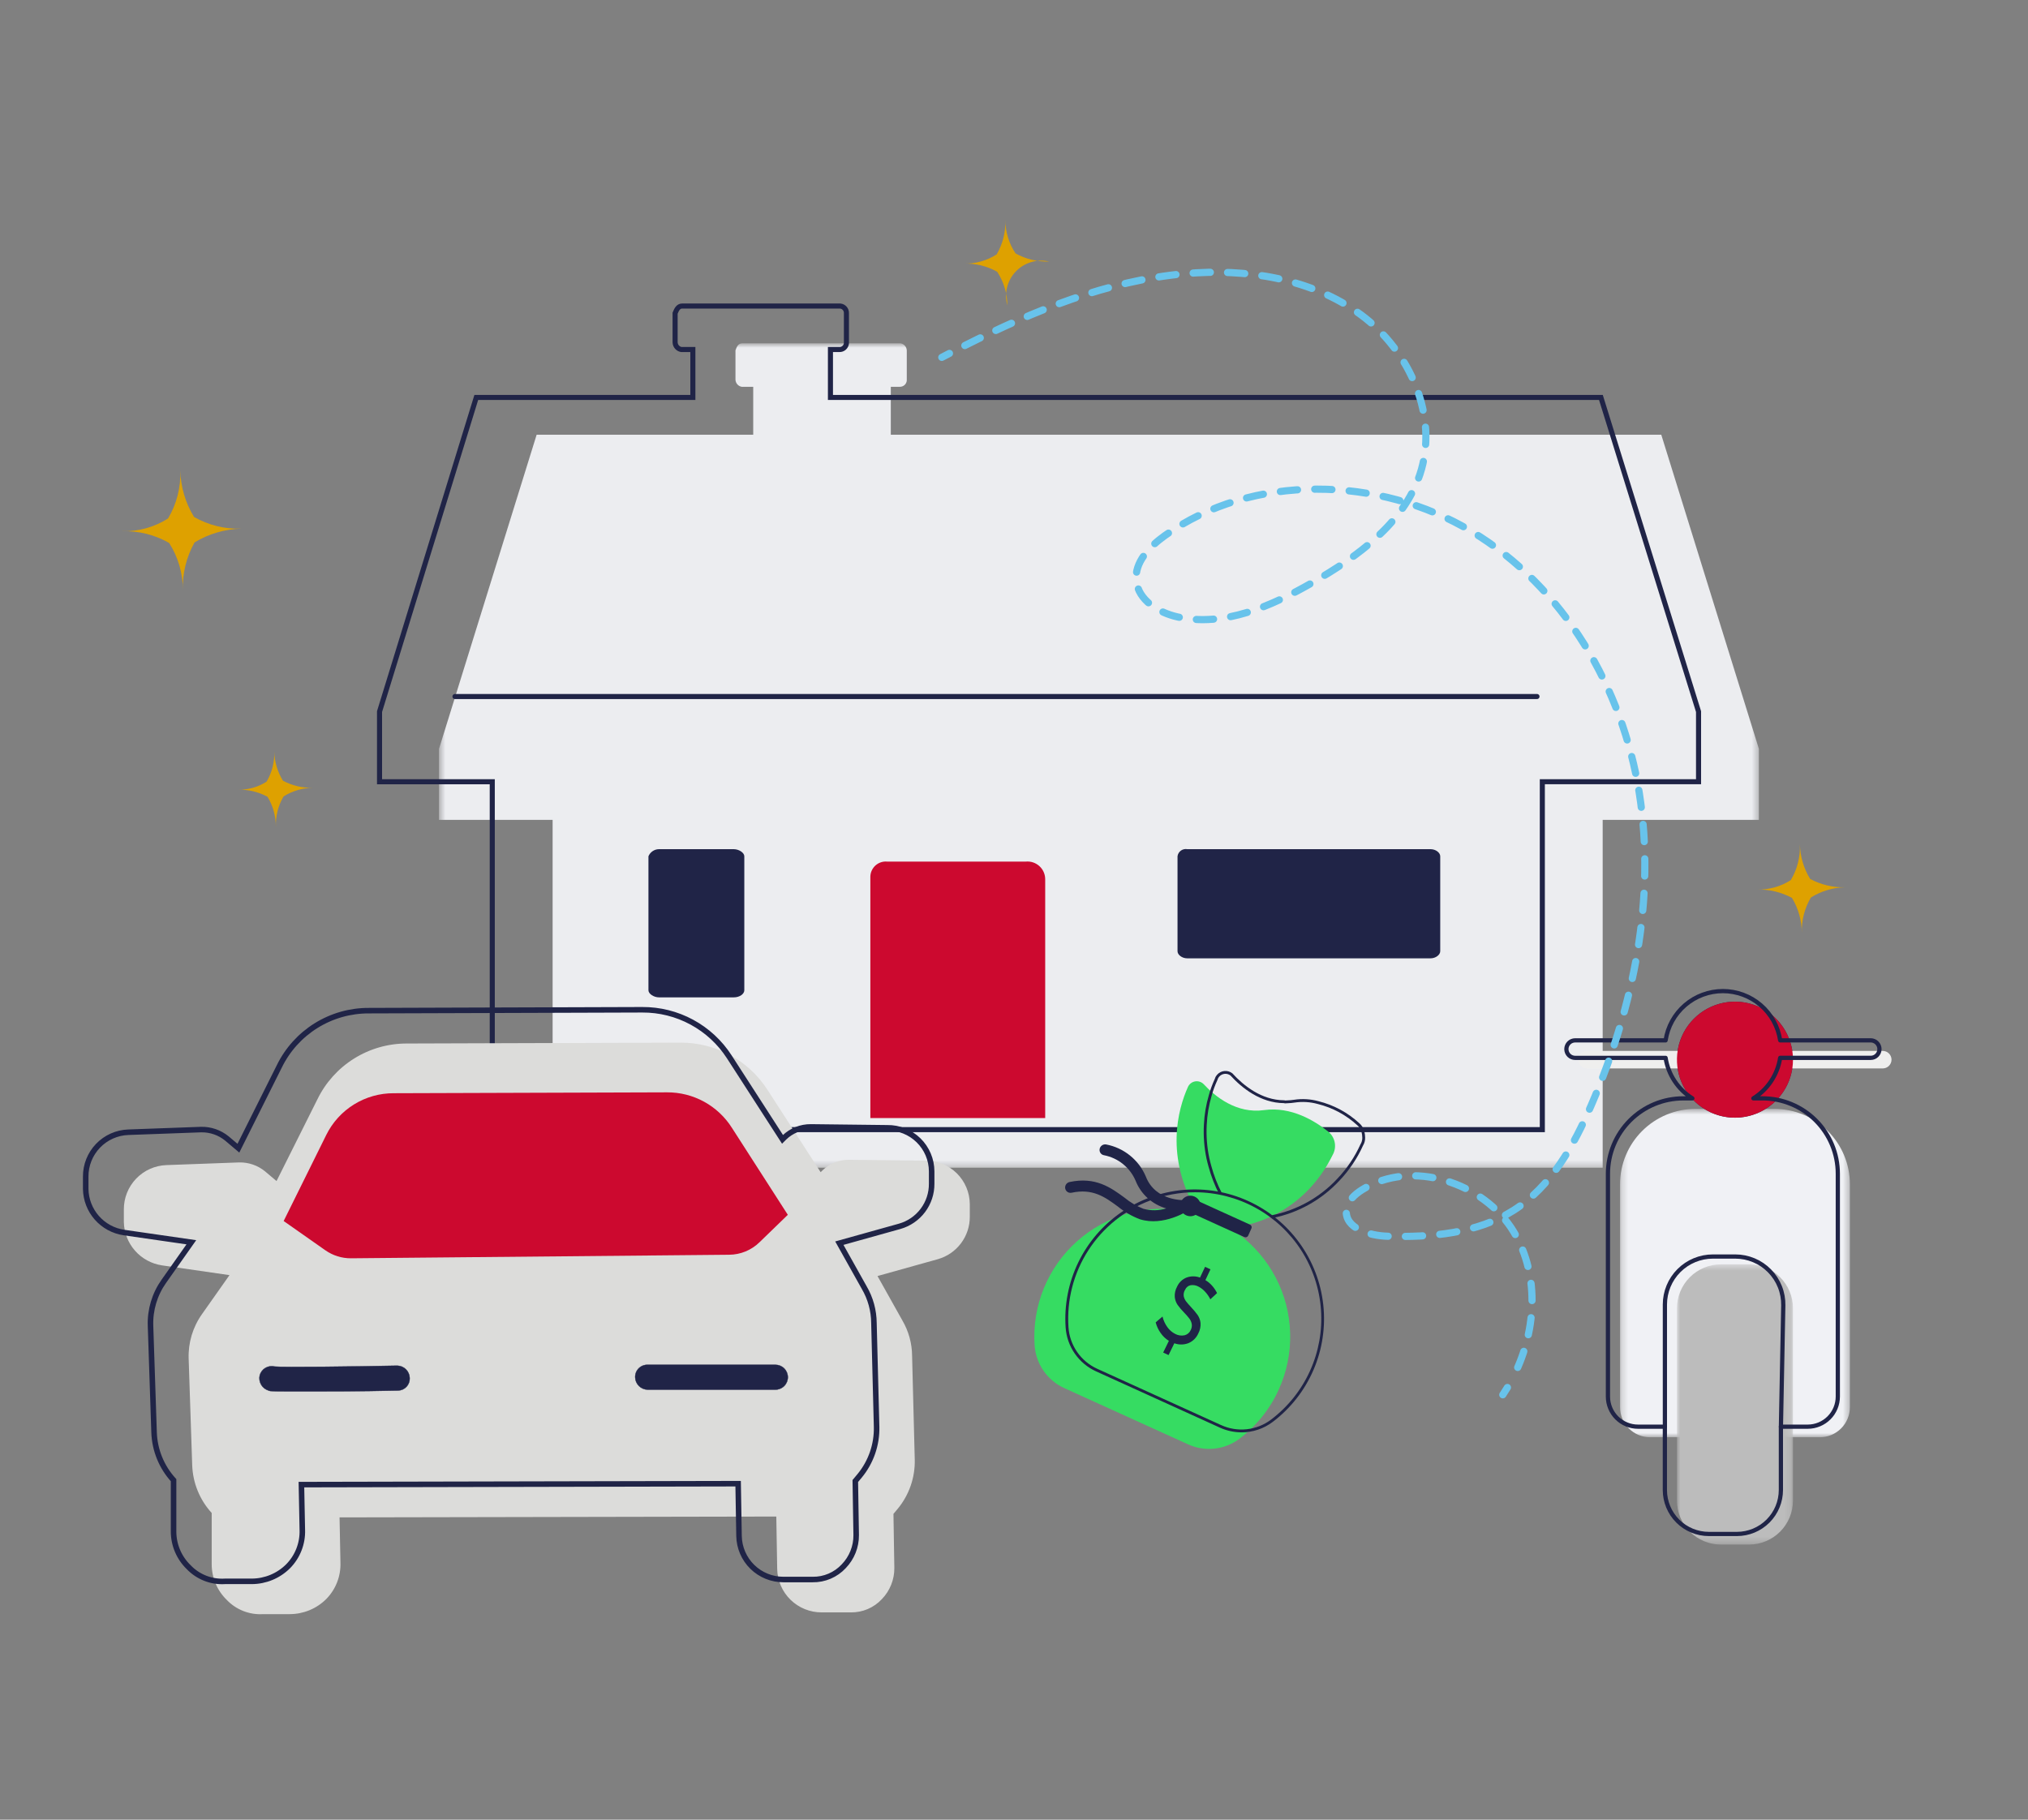 <svg width="312" height="280" viewBox="0 0 312 280" fill="none" xmlns="http://www.w3.org/2000/svg">
<rect x="0" y="0" width="312" height="280" fill="#808080" stroke="none"/>
<mask id="mask0_4_70" style="mask-type:luminance" maskUnits="userSpaceOnUse" x="0" y="0" width="312" height="280">
<path d="M312 0H0V280H312V0Z" fill="white"/>
</mask>
<g mask="url(#mask0_4_70)">
<mask id="mask1_4_70" style="mask-type:luminance" maskUnits="userSpaceOnUse" x="-24" y="0" width="360" height="280">
<path d="M336 0H-24V280H336V0Z" fill="white"/>
</mask>
<g mask="url(#mask1_4_70)">
<g opacity="0.96">
<mask id="mask2_4_70" style="mask-type:luminance" maskUnits="userSpaceOnUse" x="67" y="52" width="204" height="128">
<path d="M270.601 52.827H67.538V179.69H270.601V52.827Z" fill="white"/>
</mask>
<g mask="url(#mask2_4_70)">
<path d="M255.58 66.892H137.047V59.518H138.412C138.682 59.529 138.946 59.435 139.149 59.258C139.352 59.08 139.48 58.831 139.505 58.562V53.919C139.494 53.655 139.393 53.403 139.219 53.204C139.045 53.006 138.809 52.872 138.549 52.826H114.241C113.695 52.826 113.422 53.1 113.149 53.919V58.425C113.16 58.689 113.261 58.941 113.435 59.14C113.608 59.339 113.845 59.472 114.105 59.518H115.88V66.892H82.56L67.538 115.234V126.159H85.018V179.69H246.567V126.159H270.6V115.234L255.58 66.892Z" fill="#F0F1F5"/>
</g>
</g>
<path d="M246.294 61.157H127.761V53.783H129.126C129.396 53.794 129.66 53.7 129.863 53.523C130.066 53.345 130.194 53.096 130.219 52.827V48.184C130.23 47.914 130.136 47.65 129.959 47.447C129.781 47.244 129.532 47.116 129.263 47.091H104.955C104.409 47.091 104.136 47.501 103.863 48.184V52.69C103.874 52.954 103.975 53.206 104.149 53.405C104.322 53.603 104.559 53.737 104.819 53.783H106.594V61.157H73.274L58.389 109.5V120.288H75.732V173.819H237.281V120.287H261.315V109.5L246.294 61.157Z" stroke="#202447" stroke-width="0.78" stroke-miterlimit="10"/>
<path d="M69.996 107.177H236.461" stroke="#202447" stroke-width="0.78" stroke-linecap="round" stroke-linejoin="round"/>
<path d="M157.8 132.577H136.5C136.174 132.545 135.845 132.582 135.534 132.683C135.222 132.785 134.936 132.95 134.691 133.168C134.447 133.387 134.251 133.653 134.114 133.951C133.978 134.249 133.905 134.572 133.9 134.899V172.043H160.8V135.308C160.802 134.925 160.724 134.547 160.571 134.196C160.417 133.846 160.192 133.531 159.909 133.274C159.626 133.016 159.292 132.821 158.929 132.701C158.565 132.581 158.181 132.539 157.8 132.577Z" fill="#CC092F"/>
<path d="M182.657 130.665H220.074C220.894 130.665 221.574 131.211 221.574 131.757V146.369C221.574 146.916 220.892 147.462 220.074 147.462H182.657C181.838 147.462 181.157 146.916 181.157 146.369V131.757C181.179 131.585 181.237 131.419 181.325 131.27C181.414 131.121 181.532 130.991 181.672 130.889C181.813 130.787 181.972 130.714 182.142 130.676C182.311 130.637 182.486 130.634 182.657 130.665Z" fill="#202447"/>
<path d="M101.4 130.665H112.871C113.69 130.665 114.51 131.211 114.51 131.757V152.378C114.51 152.924 113.827 153.47 112.871 153.47H101.4C100.581 153.47 99.761 152.924 99.761 152.378V131.757C99.896 131.434 100.123 131.157 100.415 130.963C100.707 130.769 101.05 130.665 101.4 130.665Z" fill="#202447"/>
<path d="M119.431 233.357L119.568 241.415C119.602 243.203 120.336 244.905 121.613 246.157C122.891 247.408 124.608 248.108 126.396 248.105H130.9C131.796 248.117 132.684 247.941 133.507 247.588C134.331 247.236 135.071 246.714 135.68 246.057C136.917 244.775 137.603 243.059 137.591 241.278L137.455 232.947L138.138 232.129C139.873 230.016 140.793 227.351 140.732 224.618L140.323 208.641C140.311 206.72 139.794 204.835 138.823 203.177L135 196.35L144.286 193.756C145.71 193.352 146.961 192.491 147.849 191.307C148.737 190.123 149.211 188.68 149.2 187.2V185.287C149.195 184.398 149.013 183.52 148.666 182.701C148.32 181.883 147.814 181.142 147.18 180.52C146.545 179.898 145.793 179.408 144.968 179.078C144.143 178.748 143.261 178.584 142.372 178.597L130.628 178.46C129.098 178.442 127.624 179.032 126.528 180.099L126.255 180.371L118.061 167.671C116.619 165.437 114.637 163.602 112.298 162.337C109.958 161.072 107.338 160.417 104.679 160.433L62.618 160.569C59.742 160.557 56.922 161.358 54.481 162.88C52.041 164.401 50.081 166.581 48.826 169.169L42.544 181.734L40.769 180.234C39.653 179.323 38.249 178.839 36.809 178.867L25.609 179.278C23.843 179.34 22.171 180.087 20.947 181.362C19.723 182.636 19.044 184.338 19.054 186.105V188.017C19.082 189.647 19.687 191.215 20.763 192.44C21.838 193.666 23.313 194.47 24.926 194.709L35.305 196.209L31.071 202.218C29.661 204.209 28.942 206.606 29.023 209.044L29.569 225.433C29.657 228.17 30.721 230.786 32.569 232.807V240.726C32.573 241.745 32.78 242.754 33.179 243.692C33.578 244.63 34.16 245.479 34.891 246.189C35.608 246.94 36.482 247.524 37.449 247.901C38.416 248.279 39.455 248.44 40.491 248.373H44.591C46.691 248.367 48.703 247.533 50.191 246.052C50.916 245.316 51.484 244.44 51.859 243.477C52.235 242.514 52.411 241.485 52.376 240.452L52.239 233.488L119.431 233.357Z" fill="#DCDCDA"/>
<path d="M113.559 228.3L113.696 236.357C113.73 238.145 114.464 239.848 115.741 241.099C117.018 242.351 118.736 243.05 120.524 243.048H125.03C125.926 243.06 126.814 242.884 127.637 242.531C128.46 242.178 129.201 241.657 129.81 241C131.047 239.717 131.733 238.002 131.721 236.22L131.585 227.89L132.268 227.071C134.003 224.958 134.923 222.293 134.862 219.56L134.453 203.583C134.441 201.662 133.924 199.778 132.953 198.12L129.13 191.292L138.416 188.698C139.84 188.294 141.092 187.434 141.98 186.25C142.868 185.066 143.343 183.623 143.332 182.143V180.231C143.327 179.342 143.145 178.463 142.799 177.645C142.452 176.827 141.947 176.085 141.312 175.463C140.677 174.841 139.925 174.351 139.1 174.021C138.275 173.691 137.393 173.527 136.504 173.54L124.76 173.403C123.23 173.386 121.756 173.975 120.66 175.042L120.387 175.315L112.193 162.615C110.751 160.381 108.768 158.546 106.429 157.281C104.09 156.016 101.47 155.361 98.811 155.377L56.75 155.514C53.874 155.502 51.054 156.303 48.614 157.825C46.173 159.346 44.213 161.526 42.958 164.114L36.676 176.678L34.901 175.178C33.785 174.268 32.381 173.784 30.941 173.812L19.741 174.222C17.975 174.284 16.302 175.032 15.079 176.306C13.855 177.581 13.176 179.283 13.186 181.05V182.961C13.214 184.591 13.819 186.159 14.895 187.384C15.97 188.609 17.445 189.414 19.058 189.653L29.437 191.153L25.203 197.162C23.792 199.156 23.073 201.558 23.157 204L23.703 220.388C23.791 223.125 24.855 225.741 26.703 227.762V235.682C26.707 236.701 26.914 237.709 27.313 238.647C27.712 239.585 28.294 240.434 29.025 241.144C29.742 241.895 30.615 242.48 31.583 242.857C32.55 243.235 33.589 243.396 34.625 243.329H38.725C40.825 243.323 42.837 242.489 44.325 241.008C45.05 240.272 45.618 239.395 45.993 238.433C46.369 237.47 46.545 236.441 46.51 235.408L46.373 228.444L113.559 228.3Z" stroke="#202447" stroke-width="0.85" stroke-miterlimit="10"/>
<path d="M63.032 212.054C63.021 211.55 62.816 211.07 62.46 210.714C62.104 210.358 61.624 210.153 61.12 210.142C54.429 210.279 43.641 210.415 42.275 210.279C41.786 210.155 41.269 210.229 40.834 210.485C40.4 210.74 40.083 211.157 39.954 211.644C39.847 212.132 39.929 212.642 40.182 213.072C40.435 213.503 40.841 213.822 41.319 213.966C41.592 214.102 41.865 214.102 47.874 214.102C50.742 214.102 54.974 214.102 61.257 213.966C61.499 213.958 61.737 213.901 61.958 213.801C62.179 213.7 62.377 213.557 62.542 213.379C62.707 213.201 62.835 212.993 62.919 212.765C63.003 212.538 63.042 212.296 63.032 212.054Z" fill="#202447"/>
<path d="M63.032 212.054C63.021 211.55 62.816 211.07 62.46 210.714C62.104 210.358 61.624 210.153 61.12 210.142C54.429 210.279 43.641 210.415 42.275 210.279C41.786 210.155 41.269 210.229 40.834 210.485C40.4 210.74 40.083 211.157 39.954 211.644C39.847 212.132 39.929 212.642 40.182 213.072C40.435 213.503 40.841 213.822 41.319 213.966C41.592 214.102 41.865 214.102 47.874 214.102C50.742 214.102 54.974 214.102 61.257 213.966C61.499 213.958 61.737 213.901 61.958 213.801C62.179 213.7 62.377 213.557 62.542 213.379C62.707 213.201 62.835 212.993 62.919 212.765C63.003 212.538 63.042 212.296 63.032 212.054Z" stroke="#202447" stroke-width="0.05" stroke-miterlimit="10"/>
<path d="M119.294 213.83C119.801 213.83 120.287 213.629 120.646 213.27C121.005 212.911 121.206 212.425 121.206 211.918C121.206 211.411 121.005 210.925 120.646 210.566C120.287 210.207 119.801 210.006 119.294 210.006H99.63C99.377 210 99.126 210.045 98.891 210.139C98.656 210.233 98.443 210.374 98.264 210.552C98.085 210.731 97.945 210.944 97.851 211.179C97.757 211.414 97.712 211.665 97.718 211.918C97.728 212.422 97.933 212.902 98.29 213.258C98.646 213.615 99.126 213.82 99.63 213.83H119.294Z" fill="#202447"/>
<path d="M119.294 213.83C119.801 213.83 120.287 213.629 120.646 213.27C121.005 212.911 121.206 212.425 121.206 211.918C121.206 211.411 121.005 210.925 120.646 210.566C120.287 210.207 119.801 210.006 119.294 210.006H99.63C99.377 210 99.126 210.045 98.891 210.139C98.656 210.233 98.443 210.374 98.264 210.552C98.085 210.731 97.945 210.944 97.851 211.179C97.757 211.414 97.712 211.665 97.718 211.918C97.728 212.422 97.933 212.902 98.29 213.258C98.646 213.615 99.126 213.82 99.63 213.83H119.294Z" stroke="#202447" stroke-width="0.05" stroke-miterlimit="10"/>
<path d="M116.836 191.161C115.592 192.372 113.929 193.057 112.193 193.073L54.019 193.619C52.603 193.632 51.219 193.202 50.059 192.39L43.64 187.884L50.195 174.637C51.151 172.703 52.63 171.076 54.465 169.941C56.3 168.807 58.417 168.21 60.574 168.219L102.634 168.083C104.622 168.075 106.58 168.572 108.324 169.527C110.067 170.482 111.54 171.865 112.603 173.545L121.203 186.928L116.836 191.161Z" fill="#CC092F"/>
<path d="M42.442 127.191C42.389 125.563 42.8 123.953 43.627 122.549C44.963 121.716 46.498 121.256 48.072 121.216C46.489 121.256 44.922 120.881 43.528 120.129C42.695 118.775 42.235 117.225 42.195 115.636C42.255 117.265 41.843 118.876 41.01 120.277C39.699 121.118 38.167 121.548 36.61 121.512C38.193 121.473 39.759 121.847 41.153 122.598C41.995 123.982 42.439 125.571 42.437 127.191" fill="#DEA100"/>
<path d="M154.979 46.992C154.723 46.086 154.707 45.13 154.933 44.216C155.16 43.302 155.62 42.464 156.27 41.782C156.919 41.101 157.735 40.601 158.637 40.331C159.539 40.062 160.495 40.032 161.412 40.245C159.604 40.306 157.814 39.872 156.234 38.99C155.212 37.456 154.666 35.655 154.665 33.812C154.738 35.681 154.275 37.532 153.331 39.147C151.812 40.121 150.034 40.613 148.231 40.559C150.039 40.498 151.83 40.932 153.409 41.814C154.421 43.352 154.966 45.151 154.978 46.992" fill="#DEA100"/>
<path d="M28.132 90.84C28.047 88.263 28.669 85.713 29.932 83.465C32.088 82.152 34.549 81.423 37.072 81.348C34.546 81.424 32.048 80.801 29.854 79.548C28.53 77.394 27.8 74.928 27.74 72.4C27.835 74.988 27.181 77.549 25.857 79.775C23.754 81.121 21.296 81.805 18.8 81.74C21.326 81.666 23.824 82.29 26.018 83.545C27.413 85.722 28.148 88.255 28.136 90.84" fill="#DEA100"/>
<path d="M277.2 143.578C277.137 141.656 277.623 139.757 278.6 138.101C280.176 137.118 281.987 136.575 283.844 136.528C281.976 136.575 280.128 136.133 278.484 135.246C277.501 133.649 276.958 131.821 276.911 129.946C276.981 131.869 276.495 133.771 275.511 135.424C273.966 136.415 272.16 136.922 270.325 136.88C272.193 136.833 274.041 137.275 275.686 138.162C276.679 139.795 277.203 141.67 277.201 143.581" fill="#DEA100"/>
<mask id="mask3_4_70" style="mask-type:luminance" maskUnits="userSpaceOnUse" x="249" y="170" width="36" height="52">
<path d="M284.601 170.634H249.235V221.157H284.601V170.634Z" fill="white"/>
</mask>
<g mask="url(#mask3_4_70)">
<path d="M253.868 221.158C253.26 221.158 252.657 221.039 252.095 220.806C251.533 220.574 251.023 220.233 250.592 219.803C250.162 219.373 249.821 218.862 249.588 218.3C249.355 217.739 249.235 217.136 249.235 216.528V182.233C249.235 179.157 250.457 176.206 252.633 174.031C254.808 171.855 257.758 170.633 260.835 170.633H273C276.077 170.633 279.027 171.855 281.202 174.031C283.378 176.206 284.6 179.157 284.6 182.233V216.527C284.599 217.755 284.111 218.932 283.243 219.8C282.375 220.669 281.198 221.157 279.97 221.158" fill="#F0F1F5"/>
</g>
<path d="M274.5 163.056C274.5 164.555 274.056 166.02 273.223 167.266C272.39 168.513 271.207 169.484 269.822 170.058C268.437 170.632 266.914 170.782 265.444 170.49C263.973 170.197 262.623 169.476 261.563 168.416C260.503 167.357 259.781 166.006 259.488 164.536C259.195 163.066 259.345 161.543 259.918 160.158C260.491 158.773 261.462 157.589 262.708 156.756C263.954 155.923 265.419 155.478 266.918 155.477C268.928 155.478 270.855 156.276 272.277 157.697C273.698 159.119 274.496 161.046 274.497 163.056" fill="#202447"/>
<path d="M266.918 171.982C265.153 171.982 263.427 171.459 261.959 170.478C260.491 169.497 259.347 168.103 258.672 166.472C257.996 164.841 257.819 163.046 258.163 161.315C258.508 159.584 259.358 157.993 260.606 156.745C261.854 155.496 263.445 154.646 265.176 154.302C266.907 153.957 268.702 154.134 270.333 154.809C271.964 155.485 273.358 156.629 274.339 158.096C275.32 159.564 275.844 161.29 275.844 163.055C275.841 165.422 274.9 167.69 273.227 169.364C271.553 171.037 269.285 171.979 266.918 171.982ZM266.918 156.823C265.685 156.823 264.481 157.189 263.456 157.873C262.431 158.558 261.632 159.531 261.16 160.67C260.689 161.809 260.565 163.062 260.806 164.271C261.046 165.48 261.64 166.59 262.511 167.462C263.383 168.333 264.493 168.927 265.702 169.167C266.911 169.408 268.164 169.284 269.303 168.813C270.442 168.341 271.415 167.542 272.1 166.517C272.785 165.492 273.15 164.288 273.15 163.055C273.154 162.235 272.996 161.423 272.684 160.665C272.373 159.907 271.914 159.218 271.334 158.639C270.755 158.059 270.066 157.6 269.308 157.289C268.55 156.977 267.738 156.819 266.918 156.823Z" fill="#202447"/>
<mask id="mask4_4_70" style="mask-type:luminance" maskUnits="userSpaceOnUse" x="257" y="194" width="19" height="44">
<path d="M275.844 194.549H257.994V237.664H275.844V194.549Z" fill="white"/>
</mask>
<g mask="url(#mask4_4_70)">
<path d="M269.085 194.549H264.754C262.962 194.551 261.244 195.264 259.976 196.531C258.709 197.799 257.996 199.517 257.994 201.309V230.909C257.996 232.701 258.709 234.419 259.976 235.687C261.244 236.954 262.962 237.667 264.754 237.669H269.086C270.878 237.666 272.596 236.952 273.863 235.684C275.13 234.417 275.842 232.698 275.844 230.906V201.308C275.841 199.516 275.128 197.799 273.861 196.532C272.594 195.265 270.877 194.552 269.085 194.549Z" fill="#BCBCBC"/>
</g>
<path d="M289.653 161.709H274.5C274.143 161.709 273.8 161.851 273.548 162.104C273.295 162.356 273.153 162.699 273.153 163.056C273.153 163.413 273.295 163.756 273.548 164.008C273.8 164.261 274.143 164.403 274.5 164.403H289.656C290.013 164.403 290.356 164.261 290.608 164.008C290.861 163.756 291.003 163.413 291.003 163.056C291.003 162.699 290.861 162.356 290.608 162.104C290.356 161.851 290.013 161.709 289.656 161.709" fill="#EFEFEE"/>
<path d="M260.687 163.056C260.687 162.879 260.652 162.704 260.584 162.541C260.517 162.377 260.418 162.229 260.292 162.104C260.167 161.978 260.019 161.879 259.855 161.812C259.692 161.744 259.517 161.709 259.34 161.709H244.184C243.827 161.709 243.484 161.851 243.232 162.104C242.979 162.356 242.837 162.699 242.837 163.056C242.837 163.413 242.979 163.756 243.232 164.008C243.484 164.261 243.827 164.403 244.184 164.403H259.34C259.517 164.403 259.692 164.368 259.855 164.3C260.019 164.233 260.167 164.134 260.292 164.008C260.418 163.883 260.517 163.735 260.584 163.571C260.652 163.408 260.687 163.233 260.687 163.056Z" fill="#EFEFEE"/>
<path d="M266.915 154.13C265.15 154.131 263.425 154.655 261.958 155.636C260.49 156.617 259.347 158.011 258.672 159.642C257.997 161.273 257.821 163.068 258.166 164.799C258.511 166.53 259.361 168.12 260.61 169.367C261.858 170.615 263.448 171.465 265.179 171.809C266.91 172.153 268.705 171.976 270.335 171.3C271.966 170.625 273.36 169.481 274.34 168.013C275.321 166.545 275.844 164.82 275.844 163.055C275.842 160.688 274.9 158.419 273.226 156.745C271.552 155.072 269.282 154.131 266.915 154.13Z" fill="#CC092F"/>
<path d="M287.8 160.085H273.874C273.555 157.976 272.491 156.051 270.874 154.66C269.257 153.268 267.194 152.503 265.061 152.503C262.928 152.503 260.865 153.268 259.248 154.66C257.631 156.051 256.567 157.976 256.248 160.085H242.328C242.151 160.085 241.976 160.12 241.813 160.188C241.649 160.255 241.501 160.354 241.376 160.48C241.25 160.605 241.151 160.753 241.084 160.917C241.016 161.08 240.981 161.255 240.981 161.432C240.981 161.609 241.016 161.784 241.084 161.948C241.151 162.111 241.25 162.259 241.376 162.385C241.501 162.51 241.649 162.609 241.813 162.676C241.976 162.744 242.151 162.779 242.328 162.779H256.248C256.444 164.053 256.914 165.27 257.625 166.346C258.337 167.422 259.272 168.33 260.368 169.01H258.975C255.898 169.01 252.948 170.232 250.773 172.408C248.597 174.583 247.375 177.534 247.375 180.61V214.9C247.375 215.508 247.495 216.111 247.728 216.672C247.961 217.234 248.302 217.745 248.732 218.175C249.163 218.605 249.673 218.946 250.235 219.178C250.797 219.411 251.4 219.53 252.008 219.53H256.134V229.278C256.136 231.07 256.849 232.788 258.116 234.056C259.384 235.323 261.102 236.036 262.894 236.038H267.226C269.018 236.035 270.736 235.321 272.003 234.053C273.27 232.785 273.982 231.066 273.984 229.274V219.53H278.111C279.339 219.529 280.516 219.041 281.384 218.173C282.253 217.304 282.74 216.127 282.741 214.899V180.608C282.741 177.532 281.519 174.581 279.343 172.406C277.168 170.23 274.218 169.008 271.141 169.008H269.75C270.846 168.328 271.781 167.42 272.492 166.344C273.203 165.268 273.673 164.051 273.869 162.777H287.8C288.157 162.777 288.5 162.635 288.752 162.383C289.005 162.13 289.147 161.787 289.147 161.43C289.147 161.073 289.005 160.73 288.752 160.478C288.5 160.225 288.157 160.083 287.8 160.083V160.085Z" stroke="#202447" stroke-width="0.65" stroke-linecap="round" stroke-linejoin="round"/>
<path d="M256.138 219.533V200.733C256.138 198.774 256.916 196.896 258.301 195.51C259.686 194.125 261.565 193.347 263.524 193.347H266.966C267.948 193.347 268.92 193.543 269.826 193.923C270.731 194.303 271.552 194.86 272.239 195.561C272.927 196.263 273.468 197.094 273.83 198.007C274.193 198.919 274.369 199.895 274.35 200.877L273.988 219.535" stroke="#202447" stroke-width="0.65" stroke-linecap="round" stroke-linejoin="round"/>
<path d="M196.73 213.826C195.376 216.818 193.291 219.421 190.668 221.397C189.551 222.234 188.229 222.755 186.841 222.905C185.453 223.054 184.05 222.827 182.78 222.247L163.722 213.585C162.44 213.001 161.339 212.08 160.538 210.92C159.736 209.761 159.264 208.406 159.17 207C158.97 204.012 159.453 201.019 160.585 198.246C161.716 195.474 163.465 192.996 165.698 191.001C167.931 189.007 170.59 187.548 173.472 186.736C176.355 185.924 179.384 185.781 182.33 186.316C185.276 186.852 188.061 188.052 190.473 189.826C192.885 191.601 194.861 193.902 196.249 196.555C197.638 199.207 198.403 202.142 198.486 205.135C198.57 208.128 197.969 211.1 196.73 213.826Z" fill="#36DC62"/>
<path d="M191.328 188.558C191.328 188.558 200.342 187.406 205.116 177.536C205.39 176.963 205.463 176.314 205.321 175.695C205.18 175.076 204.833 174.522 204.338 174.125C202.338 172.51 198.677 170.225 194.466 170.817C190.231 171.411 186.932 168.717 185.203 166.849C185.035 166.67 184.826 166.535 184.594 166.456C184.361 166.377 184.113 166.357 183.871 166.397C183.629 166.438 183.401 166.537 183.207 166.687C183.012 166.837 182.858 167.033 182.758 167.257C181.226 170.676 179.18 177.988 184.169 186.496L191.328 188.558Z" fill="#36DC62"/>
<path d="M191.44 190.351L182.791 186.42C182.738 186.396 182.691 186.362 182.652 186.32C182.612 186.278 182.582 186.228 182.561 186.174C182.541 186.12 182.532 186.063 182.534 186.005C182.536 185.947 182.549 185.891 182.573 185.838L183.078 184.726C183.102 184.673 183.136 184.626 183.178 184.587C183.22 184.547 183.27 184.517 183.324 184.496C183.378 184.476 183.435 184.467 183.493 184.469C183.551 184.471 183.608 184.484 183.66 184.508L192.309 188.439C192.362 188.463 192.409 188.497 192.448 188.539C192.488 188.581 192.518 188.631 192.539 188.685C192.559 188.739 192.568 188.796 192.566 188.854C192.564 188.912 192.551 188.968 192.527 189.021L192.027 190.133C191.979 190.239 191.89 190.321 191.781 190.362C191.672 190.403 191.551 190.399 191.445 190.351" fill="#202447"/>
<path d="M184.717 185.563C184.717 185.876 184.625 186.181 184.452 186.442C184.278 186.702 184.032 186.905 183.743 187.025C183.454 187.145 183.136 187.177 182.83 187.116C182.523 187.055 182.241 186.905 182.019 186.684C181.798 186.464 181.647 186.182 181.586 185.875C181.524 185.569 181.555 185.251 181.675 184.962C181.794 184.673 181.996 184.426 182.256 184.252C182.516 184.078 182.821 183.984 183.134 183.984C183.342 183.984 183.547 184.024 183.739 184.104C183.931 184.183 184.106 184.299 184.253 184.446C184.4 184.592 184.516 184.766 184.596 184.958C184.676 185.15 184.717 185.355 184.717 185.563Z" fill="#202447"/>
<path d="M164.078 183.284C164.176 183.39 164.3 183.468 164.438 183.511C164.575 183.555 164.722 183.561 164.863 183.53C168.134 182.83 170.006 184.206 171.987 185.659C173.001 186.492 174.146 187.153 175.375 187.614C179.029 188.755 182.775 186.305 182.933 186.201C183.089 186.099 183.207 185.949 183.27 185.773C183.332 185.598 183.336 185.407 183.281 185.229C183.225 185.054 183.111 184.903 182.958 184.8C182.805 184.698 182.622 184.65 182.439 184.664C182.252 184.676 177.789 184.918 176.282 181.041C175.749 179.775 174.91 178.661 173.841 177.799C172.772 176.936 171.506 176.352 170.156 176.099C169.934 176.066 169.707 176.12 169.524 176.251C169.341 176.382 169.216 176.578 169.175 176.799C169.155 176.907 169.156 177.018 169.18 177.125C169.203 177.233 169.248 177.334 169.311 177.424C169.374 177.513 169.455 177.59 169.548 177.648C169.642 177.705 169.746 177.744 169.854 177.761C170.921 177.969 171.922 178.434 172.768 179.118C173.614 179.801 174.28 180.681 174.707 181.681C175.112 182.707 175.748 183.625 176.566 184.364C177.384 185.103 178.362 185.643 179.423 185.942C178.284 186.298 177.066 186.319 175.915 186.004C174.86 185.592 173.879 185.014 173.007 184.292C170.921 182.762 168.558 181.029 164.55 181.882C164.33 181.928 164.136 182.059 164.011 182.246C163.885 182.432 163.838 182.661 163.878 182.882C163.906 183.031 163.975 183.17 164.078 183.282" fill="#202447"/>
<path d="M191.008 220.4C189.86 220.4 188.726 220.153 187.681 219.678L168.622 211.015C167.303 210.415 166.171 209.468 165.347 208.276C164.523 207.084 164.038 205.691 163.942 204.245C163.713 200.807 164.381 197.369 165.88 194.267C167.378 191.165 169.657 188.505 172.492 186.547C175.327 184.59 178.622 183.402 182.054 183.1C185.486 182.798 188.938 183.393 192.071 184.825C195.205 186.258 197.913 188.479 199.93 191.272C201.947 194.065 203.205 197.334 203.58 200.758C203.955 204.183 203.434 207.647 202.069 210.81C200.703 213.973 198.54 216.728 195.791 218.804C194.413 219.842 192.734 220.404 191.008 220.404M183.86 183.458C181.499 183.461 179.157 183.891 176.949 184.727C173.036 186.192 169.699 188.88 167.435 192.391C165.171 195.903 164.1 200.051 164.38 204.22C164.47 205.587 164.929 206.904 165.708 208.031C166.487 209.158 167.557 210.053 168.804 210.62L187.862 219.283C189.096 219.847 190.459 220.069 191.808 219.923C193.157 219.778 194.442 219.271 195.527 218.457C198.12 216.5 200.182 213.927 201.527 210.97C202.875 208.01 203.458 204.76 203.225 201.516C202.992 198.272 201.95 195.138 200.193 192.401C198.436 189.665 196.021 187.412 193.168 185.85C190.316 184.287 187.117 183.465 183.865 183.458" fill="#202447"/>
<path d="M195.775 187.42L195.695 186.989C199.551 186.218 203.066 184.252 205.743 181.371C207.217 179.821 208.42 178.034 209.301 176.085C209.487 175.785 209.586 175.438 209.586 175.085C209.581 174.768 209.539 174.454 209.459 174.147C209.35 173.764 209.132 173.422 208.83 173.162C207.107 171.569 205.008 170.439 202.73 169.876C201.564 169.554 200.344 169.481 199.148 169.662C198.813 169.714 198.474 169.746 198.135 169.756C198.001 169.763 197.867 169.77 197.735 169.78C197.67 169.784 197.606 169.772 197.547 169.746H197.54C193.922 169.716 191.064 167.417 189.3 165.489C189.044 165.295 188.724 165.206 188.404 165.238C188.084 165.27 187.788 165.422 187.576 165.663L187.564 165.676C187.456 165.794 187.376 165.935 187.332 166.088C187.314 166.135 187.296 166.188 187.276 166.232C186.92 166.998 186.629 167.793 186.405 168.607C185.975 170.063 185.722 171.566 185.651 173.082C185.56 174.792 185.692 176.506 186.043 178.182C186.236 179.051 186.455 179.776 186.681 180.504C186.915 181.211 187.185 181.905 187.489 182.584C187.653 182.916 187.821 183.255 187.995 183.619L187.6 183.809C187.426 183.446 187.26 183.109 187.093 182.772C186.781 182.076 186.504 181.364 186.264 180.639C186.033 179.897 185.811 179.162 185.615 178.275C185.257 176.562 185.122 174.809 185.215 173.061C185.287 171.51 185.546 169.974 185.985 168.485C186.215 167.651 186.513 166.837 186.877 166.052C186.892 166.016 186.908 165.972 186.925 165.929C186.989 165.719 187.102 165.526 187.253 165.366C187.543 165.041 187.945 164.838 188.378 164.799C188.812 164.759 189.244 164.886 189.588 165.153L189.613 165.177C191.313 167.043 194.074 169.277 197.539 169.305C197.6 169.303 197.661 169.314 197.717 169.339C197.851 169.329 197.984 169.322 198.117 169.316C198.438 169.306 198.758 169.277 199.075 169.228C200.33 169.034 201.612 169.109 202.836 169.447C205.183 170.027 207.346 171.191 209.122 172.832C209.487 173.149 209.751 173.566 209.882 174.032C209.971 174.369 210.018 174.716 210.023 175.065C210.029 175.491 209.915 175.91 209.695 176.275C208.796 178.266 207.567 180.092 206.061 181.675C203.321 184.624 199.722 186.635 195.775 187.423" fill="#202447"/>
<path d="M182.107 199.438C182.168 199.727 182.29 200 182.464 200.238C182.646 200.476 182.903 200.768 183.254 201.151C183.617 201.529 183.953 201.932 184.259 202.358C184.504 202.721 184.655 203.14 184.698 203.576C184.739 204.131 184.621 204.686 184.357 205.176C184.061 205.854 183.515 206.391 182.833 206.676C182.136 206.944 181.366 206.95 180.665 206.693L179.779 208.512L178.95 208.122L179.829 206.322C179.328 206.015 178.898 205.606 178.565 205.122C178.21 204.626 177.949 204.069 177.795 203.479L178.846 202.579C178.987 203.17 179.244 203.728 179.602 204.219C179.906 204.653 180.312 205.005 180.784 205.246C181.227 205.491 181.743 205.569 182.239 205.465C182.447 205.414 182.64 205.315 182.804 205.177C182.968 205.04 183.098 204.866 183.184 204.67C183.341 204.379 183.398 204.044 183.344 203.718C183.288 203.418 183.163 203.136 182.978 202.894C182.728 202.571 182.459 202.263 182.172 201.973C181.809 201.605 181.475 201.211 181.172 200.793C180.926 200.43 180.775 200.011 180.733 199.575C180.697 199.027 180.817 198.48 181.08 197.998C181.365 197.351 181.893 196.842 182.551 196.581C183.219 196.336 183.952 196.338 184.618 196.587L185.397 194.93L186.225 195.32L185.446 196.977C185.843 197.213 186.2 197.513 186.501 197.863C186.795 198.199 187.042 198.572 187.238 198.973L186.207 199.93C185.991 199.495 185.712 199.095 185.38 198.741C185.106 198.44 184.783 198.189 184.424 197.998C184.045 197.777 183.602 197.694 183.169 197.762C182.986 197.8 182.814 197.881 182.669 197.999C182.523 198.118 182.408 198.269 182.334 198.441C182.141 198.736 182.061 199.092 182.11 199.441" fill="#202447"/>
<path d="M144.894 54.99C145.286 54.785 145.678 54.581 146.071 54.378" stroke="#68C3EB" stroke-width="1.107" stroke-linecap="round" stroke-linejoin="round"/>
<path d="M148.437 53.169C159.118 47.787 170.36 43.196 182.275 42.113C191.729 41.254 201.768 42.83 209.358 48.422C216.948 54.014 221.412 64.173 218.441 73.014C215.91 80.543 208.865 85.653 201.888 89.657C195.577 93.279 188.303 96.518 181.171 94.932C178.207 94.273 175.119 92.332 174.808 89.364C174.508 86.52 176.855 84.102 179.208 82.415C192.681 72.761 212.175 73.224 226.402 81.775C240.629 90.326 249.645 105.881 252.202 122.05C254.759 138.219 251.344 154.898 244.849 169.971C242.149 176.23 238.678 182.55 232.859 186.24C227.224 189.812 220.17 190.413 213.459 190.225C210.642 190.146 206.922 189.006 207.126 186.25C207.226 184.874 208.385 183.808 209.569 183.064C217.155 178.297 228.277 181.925 232.869 189.526C237.005 196.373 236.352 205.254 232.561 212.343" stroke="#68C3EB" stroke-width="1.107" stroke-linecap="round" stroke-linejoin="round" stroke-dasharray="2.65 2.65"/>
<path d="M231.911 213.5C231.682 213.88 231.445 214.254 231.199 214.621" stroke="#68C3EB" stroke-width="1.107" stroke-linecap="round" stroke-linejoin="round"/>
</g>
</g>
</svg>
